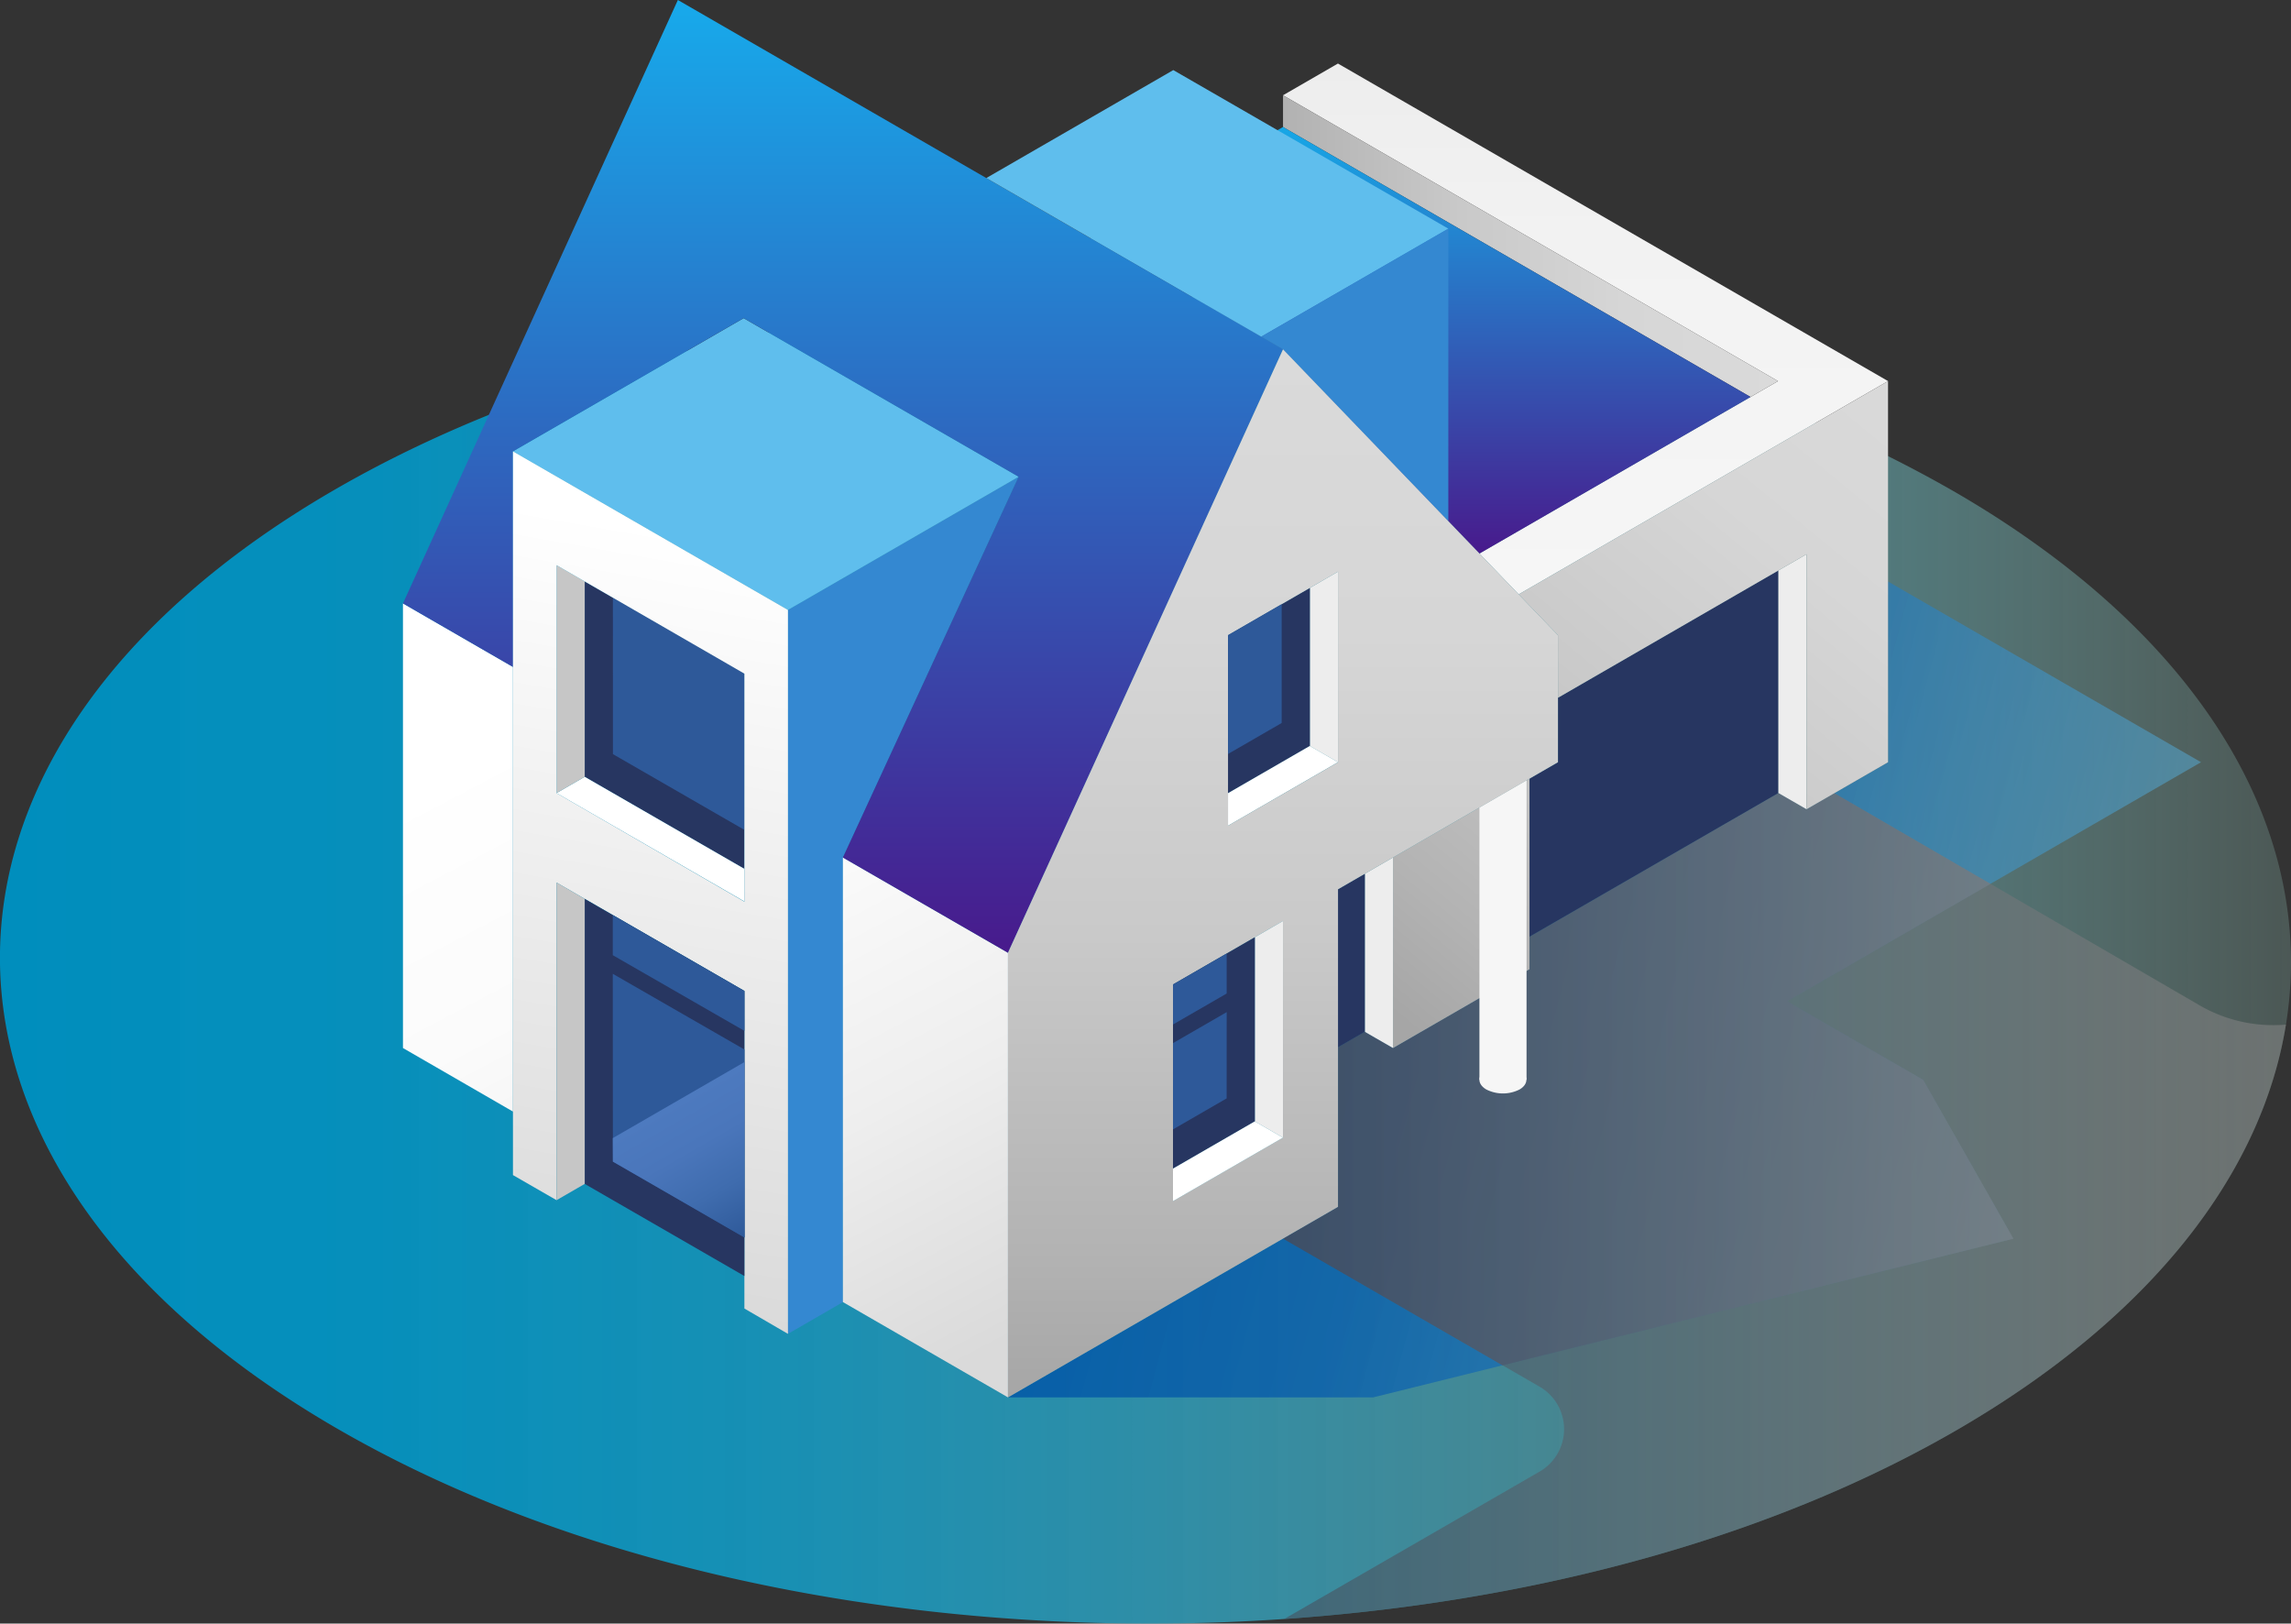 <svg xmlns="http://www.w3.org/2000/svg" xmlns:xlink="http://www.w3.org/1999/xlink" viewBox="0 0 760.43 538.85"><rect x="0" y="0" width="760.43" height="538.85" fill="#333333" stroke="none"/><defs><style>.cls-1{fill:url(#Безымянный_градиент_659);}.cls-2{fill:url(#Безымянный_градиент_472);}.cls-3,.cls-4{opacity:0.55;}.cls-3{fill:url(#Безымянный_градиент_486);}.cls-4{fill:url(#Безымянный_градиент_486-2);}.cls-5{fill:url(#Безымянный_градиент_296);}.cls-6{fill:#273661;}.cls-7{fill:url(#Безымянный_градиент_90);}.cls-8{fill:url(#Безымянный_градиент_435);}.cls-9{fill:#ededed;}.cls-10{fill:url(#Безымянный_градиент_391);}.cls-11{fill:url(#Безымянный_градиент_391-2);}.cls-12{fill:#fff;}.cls-13{fill:#3488d1;}.cls-14{fill:#5fbeed;}.cls-15{fill:url(#Безымянный_градиент_416);}.cls-16{fill:url(#Безымянный_градиент_416-2);}.cls-17{fill:#c6c6c6;}.cls-18{fill:#2e5999;}.cls-19{fill:url(#Безымянный_градиент_452);}.cls-20{fill:url(#Безымянный_градиент_384);}.cls-21{fill:url(#Безымянный_градиент_391-3);}.cls-22{isolation:isolate;}.cls-23{fill:#f6f6f6;}.cls-24{fill:url(#Безымянный_градиент_528);}</style><linearGradient id="Безымянный_градиент_659" y1="318.62" x2="760.43" y2="318.62" gradientUnits="userSpaceOnUse"><stop offset="0" stop-color="#008ebd"/><stop offset="0.16" stop-color="#0591be" stop-opacity="0.98"/><stop offset="0.33" stop-color="#1499c1" stop-opacity="0.91"/><stop offset="0.5" stop-color="#2da6c6" stop-opacity="0.79"/><stop offset="0.67" stop-color="#4fb9cc" stop-opacity="0.63"/><stop offset="0.84" stop-color="#7cd1d5" stop-opacity="0.43"/><stop offset="1" stop-color="#adebde" stop-opacity="0.2"/></linearGradient><linearGradient id="Безымянный_градиент_472" x1="378.2" y1="300.94" x2="694.97" y2="385.82" gradientUnits="userSpaceOnUse"><stop offset="0" stop-color="#0053a6" stop-opacity="0.8"/><stop offset="0.3" stop-color="#085cab" stop-opacity="0.77"/><stop offset="0.61" stop-color="#2176b9" stop-opacity="0.69"/><stop offset="0.92" stop-color="#4aa1d2" stop-opacity="0.54"/><stop offset="1" stop-color="#57aed9" stop-opacity="0.5"/></linearGradient><linearGradient id="Безымянный_градиент_486" x1="668.28" y1="358.17" x2="425.85" y2="358.17" gradientUnits="userSpaceOnUse"><stop offset="0" stop-color="#878787"/><stop offset="1" stop-color="#474957"/></linearGradient><linearGradient id="Безымянный_градиент_486-2" x1="758.75" y1="400.26" x2="425.85" y2="400.26" xlink:href="#Безымянный_градиент_486"/><linearGradient id="Безымянный_градиент_296" x1="526.27" y1="21.09" x2="526.27" y2="197.26" gradientUnits="userSpaceOnUse"><stop offset="0" stop-color="#ededed"/><stop offset="0.32" stop-color="#f2f2f2"/><stop offset="1" stop-color="#f6f6f6"/></linearGradient><linearGradient id="Безымянный_градиент_90" x1="425.86" y1="81.69" x2="590.17" y2="81.69" gradientUnits="userSpaceOnUse"><stop offset="0" stop-color="#b2b2b2"/><stop offset="0.02" stop-color="#b3b3b3"/><stop offset="0.36" stop-color="#c9c9c9"/><stop offset="0.69" stop-color="#d6d6d6"/><stop offset="1" stop-color="#dadada"/></linearGradient><linearGradient id="Безымянный_градиент_435" x1="471.49" y1="183.71" x2="471.49" y2="42.15" gradientUnits="userSpaceOnUse"><stop offset="0" stop-color="#481a8c"/><stop offset="1" stop-color="#17a7e6"/></linearGradient><linearGradient id="Безымянный_градиент_391" x1="469.33" y1="342.05" x2="645.26" y2="127.87" gradientUnits="userSpaceOnUse"><stop offset="0" stop-color="#a6a6a6"/><stop offset="0.14" stop-color="#b3b3b3"/><stop offset="0.44" stop-color="#c9c9c9"/><stop offset="0.73" stop-color="#d6d6d6"/><stop offset="1" stop-color="#dadada"/></linearGradient><linearGradient id="Безымянный_градиент_391-2" x1="459.61" y1="334.07" x2="635.54" y2="119.88" xlink:href="#Безымянный_градиент_391"/><linearGradient id="Безымянный_градиент_416" x1="257.67" y1="485.31" x2="138.63" y2="259.17" gradientUnits="userSpaceOnUse"><stop offset="0" stop-color="#dadada"/><stop offset="0.34" stop-color="#eee"/><stop offset="0.67" stop-color="#fbfbfb"/><stop offset="1" stop-color="#fff"/></linearGradient><linearGradient id="Безымянный_градиент_416-2" x1="342.24" y1="440.79" x2="223.2" y2="214.65" xlink:href="#Безымянный_градиент_416"/><linearGradient id="Безымянный_градиент_452" x1="47.04" y1="316.21" x2="47.04" gradientTransform="translate(232.77)" gradientUnits="userSpaceOnUse"><stop offset="0" stop-color="#481a8c"/><stop offset="1" stop-color="#17aaeb"/></linearGradient><linearGradient id="Безымянный_градиент_384" x1="192.3" y1="430.13" x2="236.68" y2="178.42" gradientUnits="userSpaceOnUse"><stop offset="0" stop-color="#dadada"/><stop offset="1" stop-color="#fff"/></linearGradient><linearGradient id="Безымянный_градиент_391-3" x1="193.09" y1="463.78" x2="193.09" y2="115.94" gradientTransform="translate(232.77)" xlink:href="#Безымянный_градиент_391"/><linearGradient id="Безымянный_градиент_528" x1="248.77" y1="409.76" x2="223.56" y2="366.08" gradientUnits="userSpaceOnUse"><stop offset="0" stop-color="#2e5999"/><stop offset="0.01" stop-color="#2f5a9a"/><stop offset="0.35" stop-color="#3f6cae"/><stop offset="0.68" stop-color="#4a76bb"/><stop offset="1" stop-color="#4d7abf"/></linearGradient></defs><title>help-caixa-elemento-10</title><g id="Camada_2" data-name="Camada 2"><g id="Слой_1" data-name="Слой 1"><path class="cls-1" d="M760.37,323.14a129.47,129.47,0,0,1-1.49,16.13c0,.27-.08.52-.13.79-7.93,49-44.2,96.75-108.81,134.3-56.2,32.65-125.76,52.9-198.6,60.75q-12.48,1.35-25.07,2.22-19.68,1.35-39.49,1.5c-99.07.79-198.68-20.7-274.52-64.49-149-86-149.79-225.44-1.79-311.45C238.81,88.3,436.9,78.4,584.42,133.18a419.64,419.64,0,0,1,63.78,29.71q13,7.49,24.49,15.53C732.65,220.23,761.9,271.83,760.37,323.14Z"/><polygon class="cls-2" points="638.33 358.39 593.14 332.33 730.57 252.97 626.66 192.99 626.68 252.97 599.63 268.58 590.28 263.19 507.67 310.89 507.67 321.68 462.37 347.83 453.01 342.44 444.11 347.58 444.11 400.54 334.57 463.78 455.78 463.78 668.28 411.1 638.33 358.39"/><polygon class="cls-3" points="638.33 358.39 593.14 332.33 660.65 293.35 608.85 263.26 599.63 268.58 590.28 263.19 507.67 310.89 507.67 321.68 462.37 347.83 453.01 342.44 444.11 347.58 444.11 400.54 425.85 411.08 498.71 453.14 668.28 411.1 638.33 358.39"/><path class="cls-4" d="M758.75,340.06c-7.93,49-44.2,96.75-108.81,134.3-56.2,32.65-125.76,52.9-198.6,60.75q-12.48,1.35-25.07,2.22L511,488.43a16.29,16.29,0,0,0,0-28.22l-85.11-49.13,18.26-10.54v-53l8.9-5.15,9.35,5.4,45.31-26.16V310.89l82.61-47.69,9.35,5.39,9.22-5.33,121.2,70.4A48.74,48.74,0,0,0,758.75,340.06Z"/><polygon class="cls-5" points="626.68 126.48 444.09 21.09 425.86 31.62 590.16 126.49 491.05 183.71 504.09 197.26 626.68 126.48"/><polygon class="cls-6" points="590.28 189.34 590.28 263.19 507.67 310.89 507.67 258.43 517.14 252.97 517.14 231.57 590.28 189.34"/><polygon class="cls-7" points="425.86 31.62 590.16 126.49 581.04 131.75 425.86 42.15 425.86 31.62"/><polygon class="cls-8" points="425.86 42.15 581.04 131.75 491.05 183.71 425.86 115.94 361.94 79.06 425.86 42.15"/><polygon class="cls-9" points="590.28 263.19 599.63 268.58 599.63 183.94 590.28 189.34 590.28 263.19"/><polygon class="cls-10" points="504.09 197.26 517.12 210.81 517.14 231.57 599.63 183.94 599.63 268.58 626.68 252.97 626.68 126.48 504.09 197.26"/><polygon class="cls-11" points="462.37 347.83 507.67 321.68 507.67 258.43 462.37 284.59 462.37 347.83"/><polygon class="cls-9" points="453.01 342.44 462.37 347.83 462.37 284.59 453.01 289.99 453.01 342.44"/><polygon class="cls-6" points="453.01 342.44 444.11 347.58 444.11 295.14 453.01 289.99 453.01 342.44"/><polygon class="cls-9" points="434.76 247.58 444.11 252.97 444.11 189.72 434.76 195.13 434.76 247.58"/><polygon class="cls-6" points="434.76 247.58 407.6 263.26 407.6 210.81 434.76 195.13 434.76 247.58"/><polygon class="cls-12" points="434.76 247.58 444.11 252.97 407.6 274.05 407.6 263.26 434.76 247.58"/><polygon class="cls-13" points="338.11 158.23 261.55 202.43 261.55 442.7 279.77 432.17 279.77 284.61 338.11 158.23"/><polygon class="cls-14" points="246.83 105.6 338.11 158.23 261.55 202.43 170.26 149.8 246.83 105.6"/><polygon class="cls-15" points="133.75 347.83 170.26 368.92 170.26 221.35 133.75 200.27 133.75 347.83"/><polygon class="cls-16" points="279.77 284.57 279.77 432.14 334.57 463.78 334.57 316.21 279.77 284.57"/><polygon class="cls-6" points="194.08 257.82 247.08 288.37 247.08 223.53 194.08 192.98 194.08 257.82"/><polygon class="cls-12" points="194.08 257.82 247.08 288.37 247.08 299.18 184.73 263.22 194.08 257.82"/><polygon class="cls-17" points="194.08 257.82 194.08 192.98 184.73 187.58 184.73 263.22 194.08 257.82"/><polygon class="cls-18" points="203.44 250.29 247.1 275.44 247.08 223.53 203.43 198.38 203.44 250.29"/><path class="cls-19" d="M225,0,133.75,200.27l36.51,21.08V149.8l76.57-44.2,91.28,52.63L279.77,284.61l54.8,31.6,91.29-200.27Z"/><path class="cls-20" d="M170.26,149.8V390l14.47,8.33V292.91l62.35,35.95V434.29l14.46,8.41V202.43Zm14.47,113.42V187.58l62.35,36v75.68Z"/><polygon class="cls-6" points="194.08 392.93 247.08 423.5 247.08 328.91 194.08 298.34 194.08 392.93"/><polygon class="cls-17" points="194.08 392.93 194.08 298.31 184.73 292.91 184.73 398.33 194.08 392.93"/><polygon class="cls-14" points="389.44 23.26 480.73 75.89 418.64 111.74 327.38 59.09 389.44 23.26"/><polygon class="cls-13" points="480.73 75.89 418.64 111.74 425.86 115.94 480.73 172.98 480.73 75.89"/><path class="cls-21" d="M517.12,210.81l-91.26-94.87L334.57,316.21V463.78l109.54-63.24V295.14l73-42.17ZM425.85,377.57l-36.51,21.07V326.75l36.51-21.08ZM444.11,253,407.6,274.05V210.81l36.51-21.08Z"/><polygon class="cls-9" points="416.5 372.18 425.85 377.57 425.85 305.67 416.5 311.08 416.5 372.18"/><polygon class="cls-6" points="416.5 372.18 389.34 387.86 389.34 326.76 416.5 311.08 416.5 372.18"/><polygon class="cls-12" points="416.5 372.18 425.85 377.57 389.34 398.65 389.34 387.86 416.5 372.18"/><g class="cls-22"><path class="cls-23" d="M504.38,355.17a12.18,12.18,0,0,0-11.06,0c-3.05,1.77-3,4.64,0,6.41a12.2,12.2,0,0,0,11.07,0c3-1.77,3-4.64,0-6.41"/></g><polygon class="cls-23" points="506.69 358.37 498.87 358.37 491.05 358.37 491.05 268.05 498.87 263.53 506.69 259.01 506.69 358.37"/><polygon class="cls-18" points="389.35 340.02 389.34 326.75 407.16 316.47 407.16 329.74 389.35 340.02"/><polygon class="cls-18" points="407.16 335.92 407.15 364.55 389.34 374.84 389.35 346.2 407.16 335.92"/><polygon class="cls-18" points="425.41 200.52 425.41 239.96 407.6 250.24 407.6 210.81 425.41 200.52"/><polygon class="cls-18" points="247.09 342.14 247.08 328.91 203.4 303.72 203.4 317.02 247.09 342.14"/><polygon class="cls-18" points="203.4 323.2 203.43 385.53 247.11 410.71 247.09 348.32 203.4 323.2"/><polygon class="cls-24" points="247.11 410.71 203.43 385.53 203.39 377.73 247.08 352.5 247.11 410.71"/></g></g></svg>